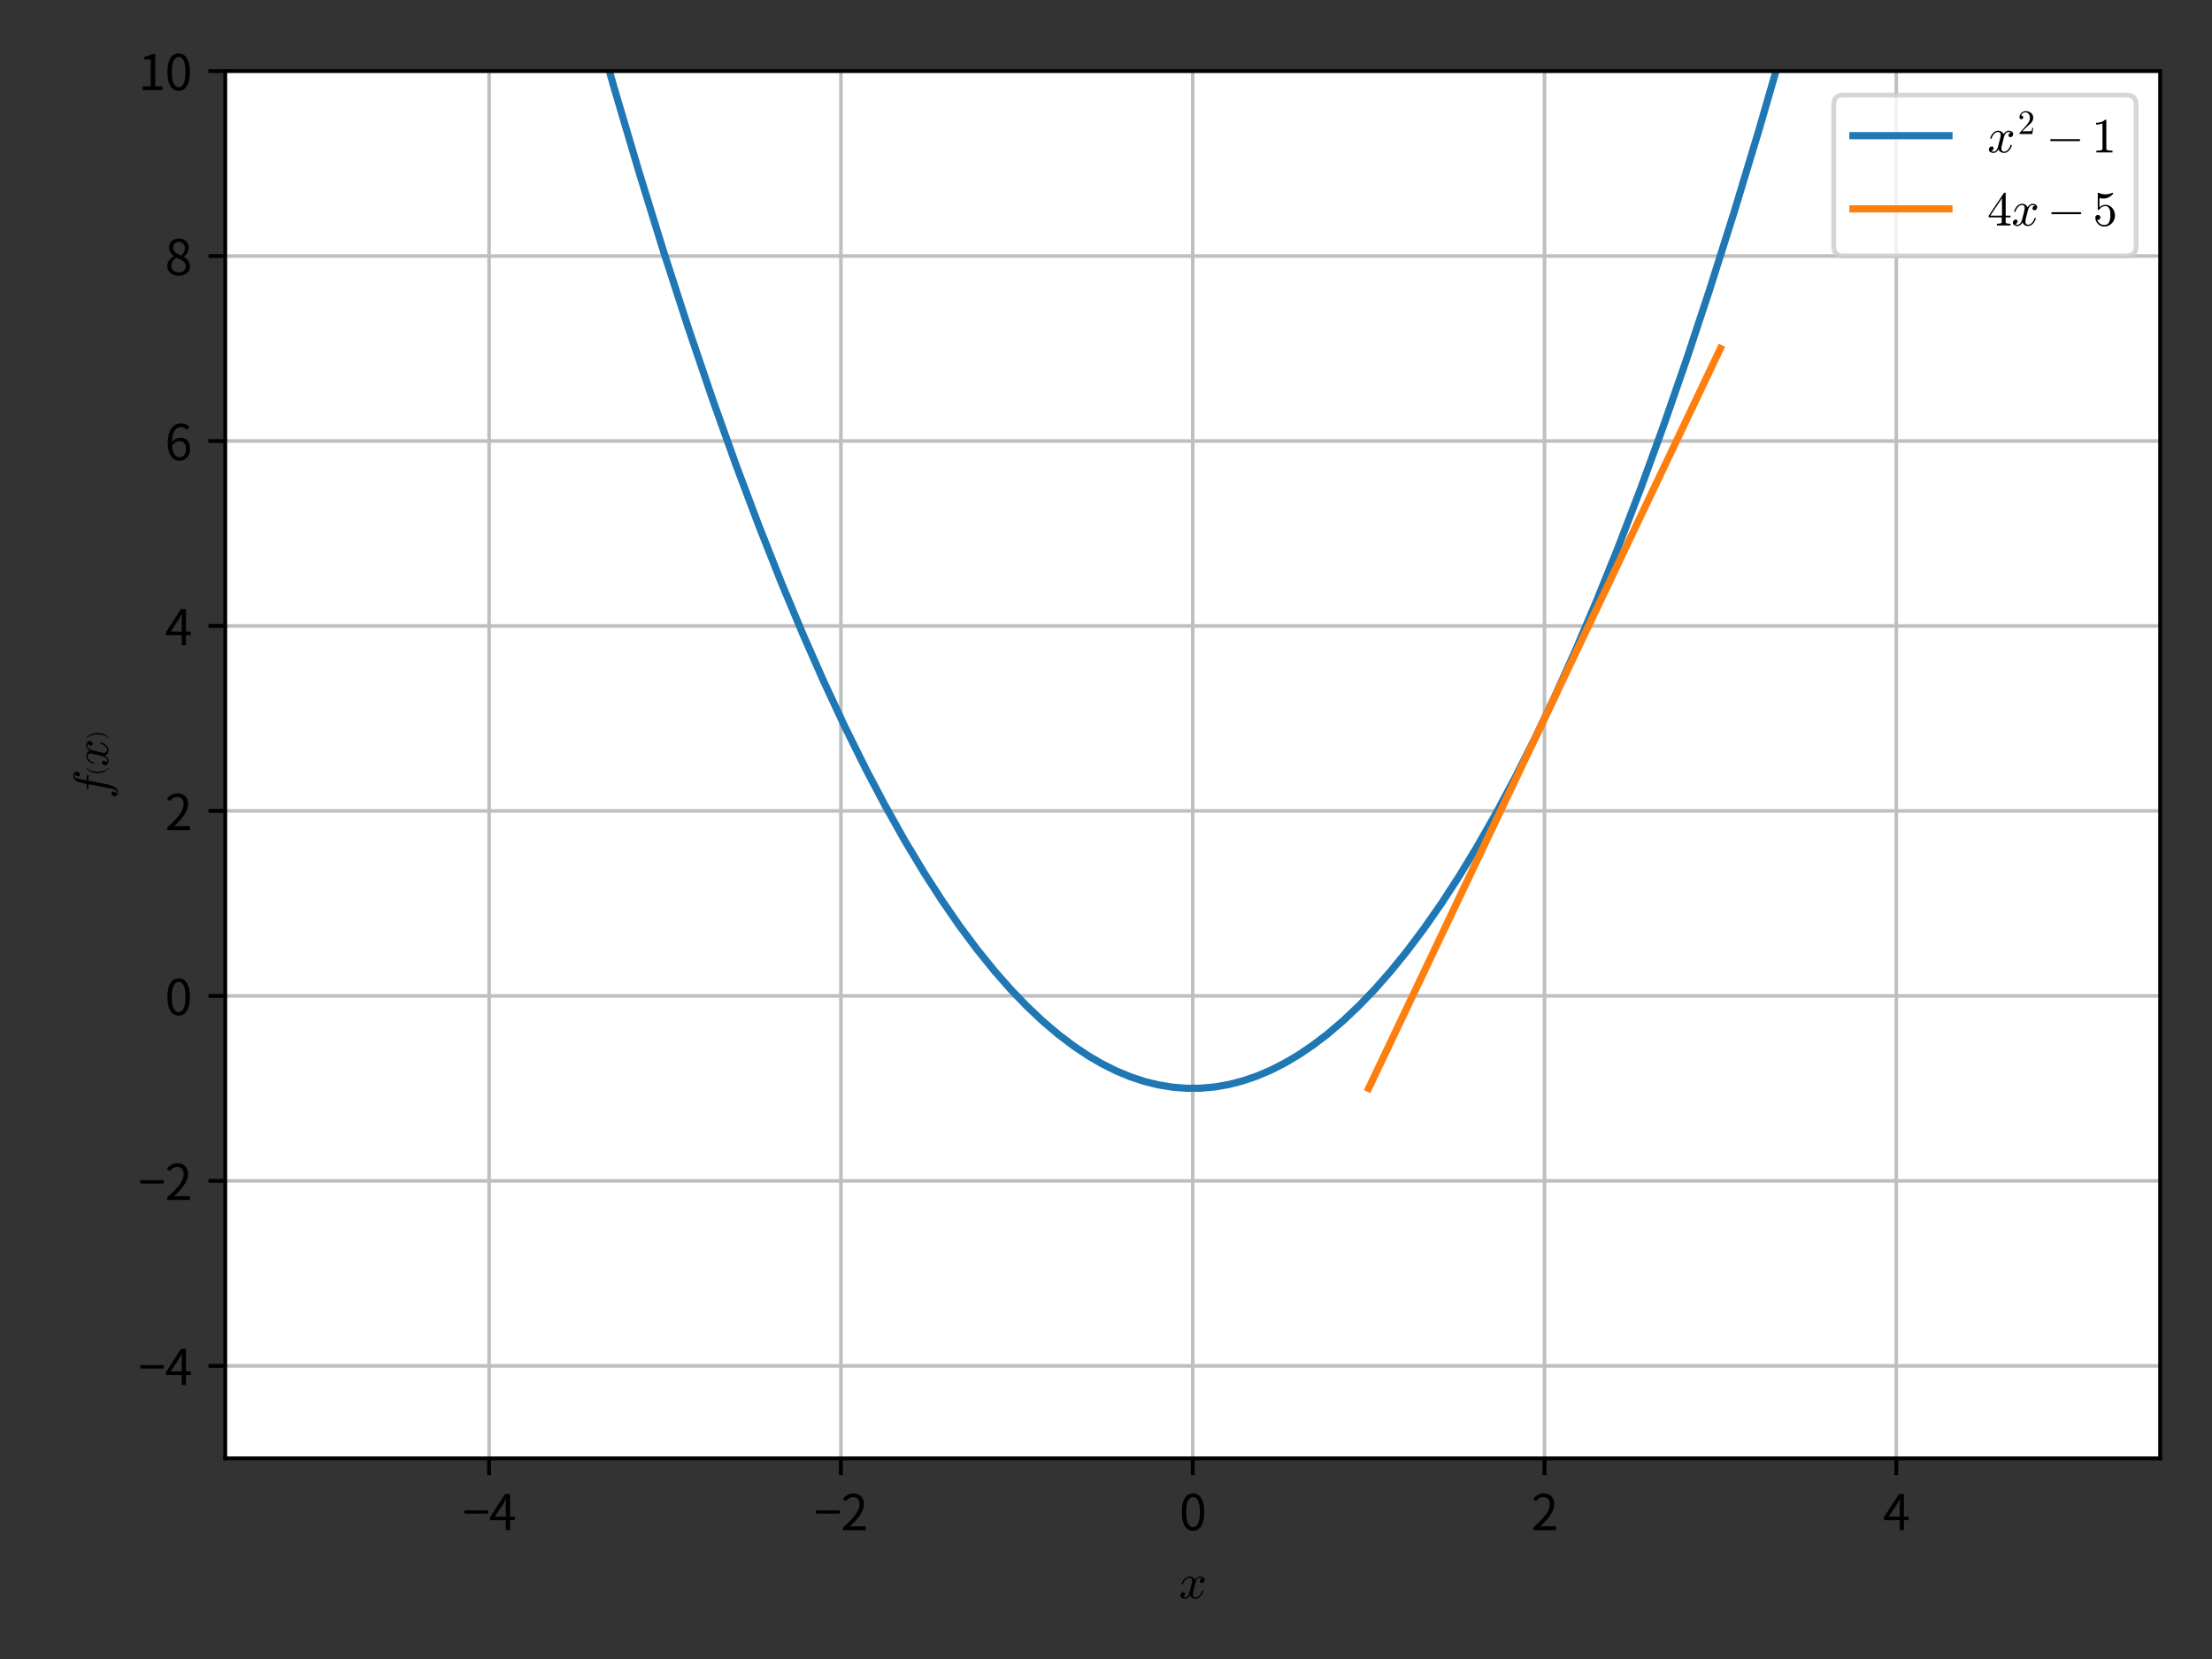 <?xml version="1.0" encoding="utf-8" standalone="no"?>
<!DOCTYPE svg PUBLIC "-//W3C//DTD SVG 1.1//EN"
  "http://www.w3.org/Graphics/SVG/1.1/DTD/svg11.dtd">
<svg xmlns:xlink="http://www.w3.org/1999/xlink" width="460.8pt" height="345.6pt" viewBox="0 0 460.8 345.6" xmlns="http://www.w3.org/2000/svg" version="1.1">
 <rect x="0" y="0" width="460.8" height="345.6" fill="#333333" stroke="none"/>
 <defs>
  <style type="text/css">*{stroke-linejoin: round; stroke-linecap: butt}</style>
 </defs>
 <g id="figure_1">
  <g id="patch_1">
   <path d="M 0 345.6 
L 460.8 345.6 
L 460.8 0 
L 0 0 
L 0 345.6 
z
" style="fill: none"/>
  </g>
  <g id="axes_1">
   <g id="patch_2">
    <path d="M 46.925 303.8 
L 450 303.8 
L 450 14.8 
L 46.925 14.8 
z
" style="fill: #ffffff"/>
   </g>
   <g id="matplotlib.axis_1">
    <g id="xtick_1">
     <g id="line2d_1">
      <path d="M 101.89 303.8 
L 101.89 14.8 
" clip-path="url(#pda0a6905d3)" style="fill: none; stroke: #bfbfbf; stroke-width: 0.75; stroke-linecap: square"/>
     </g>
     <g id="line2d_2">
      <defs>
       <path id="m2fefae21c8" d="M 0 0 
L 0 3.5 
" style="stroke: #000000; stroke-width: 0.8"/>
      </defs>
      <g>
       <use xlink:href="#m2fefae21c8" x="101.89" y="303.8" style="stroke: #000000; stroke-width: 0.8"/>
      </g>
     </g>
     <g id="text_1">
      <!-- −4 -->
      <g transform="translate(96.34 318.759) scale(0.1 -0.1)">
       <defs>
        <path id="NotoSansCJKjp-Regular-2212" d="M 243 2144 
L 3309 2144 
L 3309 2579 
L 243 2579 
L 243 2144 
z
" transform="scale(0.016)"/>
        <path id="NotoSansCJKjp-Regular-34" d="M 736 1760 
L 1805 3360 
C 1939 3590 2067 3821 2182 4051 
L 2208 4051 
C 2195 3808 2176 3430 2176 3200 
L 2176 1760 
L 736 1760 
z
M 2176 0 
L 2726 0 
L 2726 1293 
L 3347 1293 
L 3347 1760 
L 2726 1760 
L 2726 4698 
L 2080 4698 
L 128 1677 
L 128 1293 
L 2176 1293 
L 2176 0 
z
" transform="scale(0.016)"/>
       </defs>
       <use xlink:href="#NotoSansCJKjp-Regular-2212"/>
       <use xlink:href="#NotoSansCJKjp-Regular-34" x="55.5"/>
      </g>
     </g>
    </g>
    <g id="xtick_2">
     <g id="line2d_3">
      <path d="M 175.176 303.8 
L 175.176 14.8 
" clip-path="url(#pda0a6905d3)" style="fill: none; stroke: #bfbfbf; stroke-width: 0.75; stroke-linecap: square"/>
     </g>
     <g id="line2d_4">
      <g>
       <use xlink:href="#m2fefae21c8" x="175.176" y="303.8" style="stroke: #000000; stroke-width: 0.8"/>
      </g>
     </g>
     <g id="text_2">
      <!-- −2 -->
      <g transform="translate(169.626 318.759) scale(0.1 -0.1)">
       <defs>
        <path id="NotoSansCJKjp-Regular-32" d="M 282 0 
L 3232 0 
L 3232 506 
L 1933 506 
C 1696 506 1408 480 1165 461 
C 2266 1504 3002 2458 3002 3392 
C 3002 4230 2477 4781 1638 4781 
C 1043 4781 640 4506 256 4090 
L 595 3757 
C 851 4064 1184 4301 1568 4301 
C 2150 4301 2432 3910 2432 3373 
C 2432 2566 1754 1632 282 346 
L 282 0 
z
" transform="scale(0.016)"/>
       </defs>
       <use xlink:href="#NotoSansCJKjp-Regular-2212"/>
       <use xlink:href="#NotoSansCJKjp-Regular-32" x="55.5"/>
      </g>
     </g>
    </g>
    <g id="xtick_3">
     <g id="line2d_5">
      <path d="M 248.463 303.8 
L 248.463 14.8 
" clip-path="url(#pda0a6905d3)" style="fill: none; stroke: #bfbfbf; stroke-width: 0.75; stroke-linecap: square"/>
     </g>
     <g id="line2d_6">
      <g>
       <use xlink:href="#m2fefae21c8" x="248.463" y="303.8" style="stroke: #000000; stroke-width: 0.8"/>
      </g>
     </g>
     <g id="text_3">
      <!-- 0 -->
      <g transform="translate(245.688 318.759) scale(0.1 -0.1)">
       <defs>
        <path id="NotoSansCJKjp-Regular-30" d="M 1779 -83 
C 2669 -83 3238 730 3238 2362 
C 3238 3987 2669 4781 1779 4781 
C 883 4781 314 3994 314 2362 
C 314 730 883 -83 1779 -83 
z
M 1779 384 
C 1242 384 883 979 883 2362 
C 883 3731 1242 4314 1779 4314 
C 2310 4314 2669 3731 2669 2362 
C 2669 979 2310 384 1779 384 
z
" transform="scale(0.016)"/>
       </defs>
       <use xlink:href="#NotoSansCJKjp-Regular-30"/>
      </g>
     </g>
    </g>
    <g id="xtick_4">
     <g id="line2d_7">
      <path d="M 321.749 303.8 
L 321.749 14.8 
" clip-path="url(#pda0a6905d3)" style="fill: none; stroke: #bfbfbf; stroke-width: 0.75; stroke-linecap: square"/>
     </g>
     <g id="line2d_8">
      <g>
       <use xlink:href="#m2fefae21c8" x="321.749" y="303.8" style="stroke: #000000; stroke-width: 0.8"/>
      </g>
     </g>
     <g id="text_4">
      <!-- 2 -->
      <g transform="translate(318.974 318.759) scale(0.1 -0.1)">
       <use xlink:href="#NotoSansCJKjp-Regular-32"/>
      </g>
     </g>
    </g>
    <g id="xtick_5">
     <g id="line2d_9">
      <path d="M 395.035 303.8 
L 395.035 14.8 
" clip-path="url(#pda0a6905d3)" style="fill: none; stroke: #bfbfbf; stroke-width: 0.75; stroke-linecap: square"/>
     </g>
     <g id="line2d_10">
      <g>
       <use xlink:href="#m2fefae21c8" x="395.035" y="303.8" style="stroke: #000000; stroke-width: 0.8"/>
      </g>
     </g>
     <g id="text_5">
      <!-- 4 -->
      <g transform="translate(392.26 318.759) scale(0.1 -0.1)">
       <use xlink:href="#NotoSansCJKjp-Regular-34"/>
      </g>
     </g>
    </g>
    <g id="text_6">
     <!-- $x$ -->
     <g transform="translate(245.562 333.009) scale(0.1 -0.1)">
      <defs>
       <path id="Cmmi10-78" d="M 500 184 
Q 613 97 819 97 
Q 1019 97 1172 289 
Q 1325 481 1381 709 
L 1672 1844 
Q 1741 2153 1741 2266 
Q 1741 2425 1652 2544 
Q 1563 2663 1403 2663 
Q 1200 2663 1022 2536 
Q 844 2409 722 2214 
Q 600 2019 550 1819 
Q 538 1778 500 1778 
L 422 1778 
Q 372 1778 372 1838 
L 372 1856 
Q 434 2094 584 2320 
Q 734 2547 951 2687 
Q 1169 2828 1416 2828 
Q 1650 2828 1839 2703 
Q 2028 2578 2106 2363 
Q 2216 2559 2386 2693 
Q 2556 2828 2759 2828 
Q 2897 2828 3040 2779 
Q 3184 2731 3275 2631 
Q 3366 2531 3366 2381 
Q 3366 2219 3261 2101 
Q 3156 1984 2994 1984 
Q 2891 1984 2822 2050 
Q 2753 2116 2753 2216 
Q 2753 2350 2845 2451 
Q 2938 2553 3066 2572 
Q 2950 2663 2747 2663 
Q 2541 2663 2389 2472 
Q 2238 2281 2175 2047 
L 1894 916 
Q 1825 659 1825 494 
Q 1825 331 1917 214 
Q 2009 97 2163 97 
Q 2463 97 2698 361 
Q 2934 625 3009 941 
Q 3022 978 3059 978 
L 3138 978 
Q 3163 978 3178 961 
Q 3194 944 3194 922 
Q 3194 916 3188 903 
Q 3097 522 2806 225 
Q 2516 -72 2150 -72 
Q 1916 -72 1727 54 
Q 1538 181 1459 397 
Q 1359 209 1182 68 
Q 1006 -72 806 -72 
Q 669 -72 523 -23 
Q 378 25 287 125 
Q 197 225 197 378 
Q 197 528 301 651 
Q 406 775 563 775 
Q 669 775 741 711 
Q 813 647 813 544 
Q 813 409 723 309 
Q 634 209 500 184 
z
" transform="scale(0.016)"/>
      </defs>
      <use xlink:href="#Cmmi10-78" transform="translate(0 0.812)"/>
     </g>
    </g>
   </g>
   <g id="matplotlib.axis_2">
    <g id="ytick_1">
     <g id="line2d_11">
      <path d="M 46.925 284.533 
L 450 284.533 
" clip-path="url(#pda0a6905d3)" style="fill: none; stroke: #bfbfbf; stroke-width: 0.75; stroke-linecap: square"/>
     </g>
     <g id="line2d_12">
      <defs>
       <path id="m8dae844194" d="M 0 0 
L -3.5 0 
" style="stroke: #000000; stroke-width: 0.8"/>
      </defs>
      <g>
       <use xlink:href="#m8dae844194" x="46.925" y="284.533" style="stroke: #000000; stroke-width: 0.8"/>
      </g>
     </g>
     <g id="text_7">
      <!-- −4 -->
      <g transform="translate(28.825 288.513) scale(0.1 -0.1)">
       <use xlink:href="#NotoSansCJKjp-Regular-2212"/>
       <use xlink:href="#NotoSansCJKjp-Regular-34" x="55.5"/>
      </g>
     </g>
    </g>
    <g id="ytick_2">
     <g id="line2d_13">
      <path d="M 46.925 246 
L 450 246 
" clip-path="url(#pda0a6905d3)" style="fill: none; stroke: #bfbfbf; stroke-width: 0.75; stroke-linecap: square"/>
     </g>
     <g id="line2d_14">
      <g>
       <use xlink:href="#m8dae844194" x="46.925" y="246" style="stroke: #000000; stroke-width: 0.8"/>
      </g>
     </g>
     <g id="text_8">
      <!-- −2 -->
      <g transform="translate(28.825 249.98) scale(0.1 -0.1)">
       <use xlink:href="#NotoSansCJKjp-Regular-2212"/>
       <use xlink:href="#NotoSansCJKjp-Regular-32" x="55.5"/>
      </g>
     </g>
    </g>
    <g id="ytick_3">
     <g id="line2d_15">
      <path d="M 46.925 207.467 
L 450 207.467 
" clip-path="url(#pda0a6905d3)" style="fill: none; stroke: #bfbfbf; stroke-width: 0.75; stroke-linecap: square"/>
     </g>
     <g id="line2d_16">
      <g>
       <use xlink:href="#m8dae844194" x="46.925" y="207.467" style="stroke: #000000; stroke-width: 0.8"/>
      </g>
     </g>
     <g id="text_9">
      <!-- 0 -->
      <g transform="translate(34.375 211.446) scale(0.1 -0.1)">
       <use xlink:href="#NotoSansCJKjp-Regular-30"/>
      </g>
     </g>
    </g>
    <g id="ytick_4">
     <g id="line2d_17">
      <path d="M 46.925 168.933 
L 450 168.933 
" clip-path="url(#pda0a6905d3)" style="fill: none; stroke: #bfbfbf; stroke-width: 0.75; stroke-linecap: square"/>
     </g>
     <g id="line2d_18">
      <g>
       <use xlink:href="#m8dae844194" x="46.925" y="168.933" style="stroke: #000000; stroke-width: 0.8"/>
      </g>
     </g>
     <g id="text_10">
      <!-- 2 -->
      <g transform="translate(34.375 172.913) scale(0.1 -0.1)">
       <use xlink:href="#NotoSansCJKjp-Regular-32"/>
      </g>
     </g>
    </g>
    <g id="ytick_5">
     <g id="line2d_19">
      <path d="M 46.925 130.4 
L 450 130.4 
" clip-path="url(#pda0a6905d3)" style="fill: none; stroke: #bfbfbf; stroke-width: 0.75; stroke-linecap: square"/>
     </g>
     <g id="line2d_20">
      <g>
       <use xlink:href="#m8dae844194" x="46.925" y="130.4" style="stroke: #000000; stroke-width: 0.8"/>
      </g>
     </g>
     <g id="text_11">
      <!-- 4 -->
      <g transform="translate(34.375 134.38) scale(0.1 -0.1)">
       <use xlink:href="#NotoSansCJKjp-Regular-34"/>
      </g>
     </g>
    </g>
    <g id="ytick_6">
     <g id="line2d_21">
      <path d="M 46.925 91.867 
L 450 91.867 
" clip-path="url(#pda0a6905d3)" style="fill: none; stroke: #bfbfbf; stroke-width: 0.75; stroke-linecap: square"/>
     </g>
     <g id="line2d_22">
      <g>
       <use xlink:href="#m8dae844194" x="46.925" y="91.867" style="stroke: #000000; stroke-width: 0.8"/>
      </g>
     </g>
     <g id="text_12">
      <!-- 6 -->
      <g transform="translate(34.375 95.846) scale(0.1 -0.1)">
       <defs>
        <path id="NotoSansCJKjp-Regular-36" d="M 1875 2477 
C 2445 2477 2726 2074 2726 1440 
C 2726 800 2374 371 1926 371 
C 1338 371 986 902 915 1875 
C 1203 2304 1581 2477 1875 2477 
z
M 1926 -83 
C 2656 -83 3270 531 3270 1440 
C 3270 2419 2765 2912 1971 2912 
C 1600 2912 1190 2694 902 2342 
C 928 3802 1472 4294 2112 4294 
C 2400 4294 2682 4160 2867 3936 
L 3187 4301 
C 2931 4576 2579 4781 2093 4781 
C 1184 4781 358 4077 358 2240 
C 358 691 1024 -83 1926 -83 
z
" transform="scale(0.016)"/>
       </defs>
       <use xlink:href="#NotoSansCJKjp-Regular-36"/>
      </g>
     </g>
    </g>
    <g id="ytick_7">
     <g id="line2d_23">
      <path d="M 46.925 53.333 
L 450 53.333 
" clip-path="url(#pda0a6905d3)" style="fill: none; stroke: #bfbfbf; stroke-width: 0.75; stroke-linecap: square"/>
     </g>
     <g id="line2d_24">
      <g>
       <use xlink:href="#m8dae844194" x="46.925" y="53.333" style="stroke: #000000; stroke-width: 0.8"/>
      </g>
     </g>
     <g id="text_13">
      <!-- 8 -->
      <g transform="translate(34.375 57.313) scale(0.1 -0.1)">
       <defs>
        <path id="NotoSansCJKjp-Regular-38" d="M 1786 -83 
C 2669 -83 3258 448 3258 1133 
C 3258 1773 2874 2125 2464 2362 
L 2464 2394 
C 2746 2611 3091 3034 3091 3526 
C 3091 4250 2605 4762 1805 4762 
C 1075 4762 518 4288 518 3571 
C 518 3078 806 2726 1152 2490 
L 1152 2458 
C 723 2227 288 1792 288 1165 
C 288 442 922 -83 1786 -83 
z
M 2106 2547 
C 1555 2765 1050 3008 1050 3571 
C 1050 4026 1363 4333 1798 4333 
C 2304 4333 2592 3955 2592 3494 
C 2592 3149 2426 2829 2106 2547 
z
M 1798 352 
C 1235 352 819 717 819 1216 
C 819 1664 1082 2035 1459 2278 
C 2125 2010 2701 1773 2701 1146 
C 2701 678 2336 352 1798 352 
z
" transform="scale(0.016)"/>
       </defs>
       <use xlink:href="#NotoSansCJKjp-Regular-38"/>
      </g>
     </g>
    </g>
    <g id="ytick_8">
     <g id="line2d_25">
      <path d="M 46.925 14.8 
L 450 14.8 
" clip-path="url(#pda0a6905d3)" style="fill: none; stroke: #bfbfbf; stroke-width: 0.75; stroke-linecap: square"/>
     </g>
     <g id="line2d_26">
      <g>
       <use xlink:href="#m8dae844194" x="46.925" y="14.8" style="stroke: #000000; stroke-width: 0.8"/>
      </g>
     </g>
     <g id="text_14">
      <!-- 10 -->
      <g transform="translate(28.825 18.78) scale(0.1 -0.1)">
       <defs>
        <path id="NotoSansCJKjp-Regular-31" d="M 563 0 
L 3136 0 
L 3136 486 
L 2195 486 
L 2195 4698 
L 1747 4698 
C 1491 4544 1190 4435 774 4358 
L 774 3987 
L 1606 3987 
L 1606 486 
L 563 486 
L 563 0 
z
" transform="scale(0.016)"/>
       </defs>
       <use xlink:href="#NotoSansCJKjp-Regular-31"/>
       <use xlink:href="#NotoSansCJKjp-Regular-30" x="55.5"/>
      </g>
     </g>
    </g>
    <g id="text_15">
     <!-- $f\left(x\right)$ -->
     <g transform="translate(22.534 166.4) rotate(-90) scale(0.1 -0.1)">
      <defs>
       <path id="Cmmi10-66" d="M 622 -1056 
Q 741 -1147 909 -1147 
Q 1138 -1147 1281 -641 
Q 1341 -397 1606 966 
L 1900 2534 
L 1350 2534 
Q 1288 2534 1288 2619 
Q 1313 2759 1369 2759 
L 1941 2759 
L 2016 3175 
Q 2053 3369 2084 3508 
Q 2116 3647 2152 3765 
Q 2188 3884 2259 4031 
Q 2369 4241 2555 4377 
Q 2741 4513 2956 4513 
Q 3097 4513 3230 4461 
Q 3363 4409 3447 4306 
Q 3531 4203 3531 4063 
Q 3531 3900 3423 3779 
Q 3316 3659 3163 3659 
Q 3059 3659 2986 3723 
Q 2913 3788 2913 3891 
Q 2913 4031 3008 4136 
Q 3103 4241 3244 4256 
Q 3125 4347 2950 4347 
Q 2853 4347 2767 4256 
Q 2681 4166 2656 4063 
Q 2616 3900 2478 3181 
L 2400 2759 
L 3059 2759 
Q 3122 2759 3122 2675 
Q 3119 2659 3109 2620 
Q 3100 2581 3083 2557 
Q 3066 2534 3041 2534 
L 2356 2534 
L 2059 972 
Q 2003 631 1929 279 
Q 1856 -72 1723 -442 
Q 1591 -813 1384 -1063 
Q 1178 -1313 897 -1313 
Q 681 -1313 511 -1189 
Q 341 -1066 341 -863 
Q 341 -700 445 -579 
Q 550 -459 709 -459 
Q 816 -459 887 -523 
Q 959 -588 959 -691 
Q 959 -828 857 -942 
Q 756 -1056 622 -1056 
z
" transform="scale(0.016)"/>
       <path id="Cmr10-28" d="M 1984 -1588 
Q 1628 -1306 1370 -942 
Q 1113 -578 948 -165 
Q 784 247 703 697 
Q 622 1147 622 1600 
Q 622 2059 703 2509 
Q 784 2959 951 3375 
Q 1119 3791 1378 4153 
Q 1638 4516 1984 4788 
Q 1984 4800 2016 4800 
L 2075 4800 
Q 2094 4800 2109 4783 
Q 2125 4766 2125 4744 
Q 2125 4716 2113 4703 
Q 1800 4397 1592 4047 
Q 1384 3697 1257 3301 
Q 1131 2906 1075 2482 
Q 1019 2059 1019 1600 
Q 1019 -434 2106 -1491 
Q 2125 -1509 2125 -1544 
Q 2125 -1559 2108 -1579 
Q 2091 -1600 2075 -1600 
L 2016 -1600 
Q 1984 -1600 1984 -1588 
z
" transform="scale(0.016)"/>
       <path id="Cmr10-29" d="M 416 -1600 
Q 359 -1600 359 -1544 
Q 359 -1516 372 -1503 
Q 1466 -434 1466 1600 
Q 1466 3634 384 4691 
Q 359 4706 359 4744 
Q 359 4766 376 4783 
Q 394 4800 416 4800 
L 475 4800 
Q 494 4800 506 4788 
Q 966 4425 1272 3906 
Q 1578 3388 1720 2800 
Q 1863 2213 1863 1600 
Q 1863 1147 1786 708 
Q 1709 269 1542 -157 
Q 1375 -584 1119 -945 
Q 863 -1306 506 -1588 
Q 494 -1600 475 -1600 
L 416 -1600 
z
" transform="scale(0.016)"/>
      </defs>
      <use xlink:href="#Cmmi10-66" transform="translate(0 0.484)"/>
      <use xlink:href="#Cmr10-28" transform="translate(48.877 10.688) scale(0.453)"/>
      <use xlink:href="#Cmmi10-78" transform="translate(66.467 0.484)"/>
      <use xlink:href="#Cmr10-29" transform="translate(123.547 10.688) scale(0.453)"/>
     </g>
    </g>
   </g>
   <g id="line2d_27">
    <path d="M 122.482 -1 
L 127.969 18.406 
L 133.104 35.785 
L 138.24 52.406 
L 143.375 68.271 
L 148.51 83.38 
L 153.278 96.731 
L 158.047 109.43 
L 162.815 121.477 
L 167.217 132.017 
L 171.618 142.002 
L 176.02 151.431 
L 180.421 160.303 
L 184.456 167.948 
L 188.491 175.126 
L 192.526 181.837 
L 196.194 187.532 
L 199.862 192.841 
L 203.53 197.763 
L 207.198 202.3 
L 210.499 206.053 
L 213.8 209.493 
L 217.101 212.621 
L 220.402 215.435 
L 223.704 217.937 
L 226.638 219.899 
L 229.572 221.613 
L 232.507 223.08 
L 235.441 224.3 
L 238.376 225.273 
L 241.31 225.999 
L 244.244 226.478 
L 247.179 226.71 
L 250.113 226.694 
L 253.047 226.432 
L 255.982 225.922 
L 258.916 225.165 
L 261.851 224.161 
L 264.785 222.91 
L 267.719 221.412 
L 270.654 219.667 
L 273.588 217.675 
L 276.523 215.435 
L 279.824 212.621 
L 283.125 209.493 
L 286.426 206.053 
L 289.727 202.3 
L 293.029 198.234 
L 296.697 193.35 
L 300.365 188.08 
L 304.032 182.423 
L 307.7 176.381 
L 311.735 169.288 
L 315.77 161.728 
L 319.805 153.701 
L 323.84 145.207 
L 328.241 135.407 
L 332.643 125.052 
L 337.044 114.141 
L 341.813 101.693 
L 346.581 88.592 
L 351.35 74.839 
L 356.118 60.433 
L 361.253 44.19 
L 366.388 27.19 
L 371.523 9.433 
L 374.443 -1 
L 374.443 -1 
" clip-path="url(#pda0a6905d3)" style="fill: none; stroke: #1f77b4; stroke-width: 1.5; stroke-linecap: square"/>
   </g>
   <g id="line2d_28">
    <path d="M 285.106 226.733 
L 358.392 72.6 
L 358.392 72.6 
" clip-path="url(#pda0a6905d3)" style="fill: none; stroke: #ff7f0e; stroke-width: 1.5; stroke-linecap: square"/>
   </g>
   <g id="patch_3">
    <path d="M 46.925 303.8 
L 46.925 14.8 
" style="fill: none; stroke: #000000; stroke-width: 0.8; stroke-linejoin: miter; stroke-linecap: square"/>
   </g>
   <g id="patch_4">
    <path d="M 450 303.8 
L 450 14.8 
" style="fill: none; stroke: #000000; stroke-width: 0.8; stroke-linejoin: miter; stroke-linecap: square"/>
   </g>
   <g id="patch_5">
    <path d="M 46.925 303.8 
L 450 303.8 
" style="fill: none; stroke: #000000; stroke-width: 0.8; stroke-linejoin: miter; stroke-linecap: square"/>
   </g>
   <g id="patch_6">
    <path d="M 46.925 14.8 
L 450 14.8 
" style="fill: none; stroke: #000000; stroke-width: 0.8; stroke-linejoin: miter; stroke-linecap: square"/>
   </g>
   <g id="legend_1">
    <g id="patch_7">
     <path d="M 384 53.3 
L 443 53.3 
Q 445 53.3 445 51.3 
L 445 21.8 
Q 445 19.8 443 19.8 
L 384 19.8 
Q 382 19.8 382 21.8 
L 382 51.3 
Q 382 53.3 384 53.3 
z
" style="fill: #ffffff; opacity: 0.8; stroke: #cccccc; stroke-linejoin: miter"/>
    </g>
    <g id="line2d_29">
     <path d="M 386 28.259 
L 396 28.259 
L 406 28.259 
" style="fill: none; stroke: #1f77b4; stroke-width: 1.5; stroke-linecap: square"/>
    </g>
    <g id="text_16">
     <!-- $x^{2} - 1$ -->
     <g transform="translate(414 31.759) scale(0.1 -0.1)">
      <defs>
       <path id="Cmr10-32" d="M 319 0 
L 319 172 
Q 319 188 331 206 
L 1325 1306 
Q 1550 1550 1690 1715 
Q 1831 1881 1968 2097 
Q 2106 2313 2186 2536 
Q 2266 2759 2266 3009 
Q 2266 3272 2169 3511 
Q 2072 3750 1880 3894 
Q 1688 4038 1416 4038 
Q 1138 4038 916 3870 
Q 694 3703 603 3438 
Q 628 3444 672 3444 
Q 816 3444 917 3347 
Q 1019 3250 1019 3097 
Q 1019 2950 917 2848 
Q 816 2747 672 2747 
Q 522 2747 420 2851 
Q 319 2956 319 3097 
Q 319 3338 409 3548 
Q 500 3759 670 3923 
Q 841 4088 1055 4175 
Q 1269 4263 1509 4263 
Q 1875 4263 2190 4108 
Q 2506 3953 2690 3670 
Q 2875 3388 2875 3009 
Q 2875 2731 2753 2481 
Q 2631 2231 2440 2026 
Q 2250 1822 1953 1562 
Q 1656 1303 1563 1216 
L 838 519 
L 1453 519 
Q 1906 519 2211 526 
Q 2516 534 2534 550 
Q 2609 631 2688 1141 
L 2875 1141 
L 2694 0 
L 319 0 
z
" transform="scale(0.016)"/>
       <path id="Cmsy10-a1" d="M 653 1472 
Q 600 1472 565 1512 
Q 531 1553 531 1600 
Q 531 1647 565 1687 
Q 600 1728 653 1728 
L 4325 1728 
Q 4375 1728 4408 1687 
Q 4441 1647 4441 1600 
Q 4441 1553 4408 1512 
Q 4375 1472 4325 1472 
L 653 1472 
z
" transform="scale(0.016)"/>
       <path id="Cmr10-31" d="M 594 0 
L 594 225 
Q 1394 225 1394 428 
L 1394 3788 
Q 1063 3628 556 3628 
L 556 3853 
Q 1341 3853 1741 4263 
L 1831 4263 
Q 1853 4263 1873 4245 
Q 1894 4228 1894 4206 
L 1894 428 
Q 1894 225 2694 225 
L 2694 0 
L 594 0 
z
" transform="scale(0.016)"/>
      </defs>
      <use xlink:href="#Cmmi10-78" transform="translate(0 0.109)"/>
      <use xlink:href="#Cmr10-32" transform="translate(63.383 38.373) scale(0.7)"/>
      <use xlink:href="#Cmsy10-a1" transform="translate(122.319 0.109)"/>
      <use xlink:href="#Cmr10-31" transform="translate(217.563 0.109)"/>
     </g>
    </g>
    <g id="line2d_30">
     <path d="M 386 43.509 
L 396 43.509 
L 406 43.509 
" style="fill: none; stroke: #ff7f0e; stroke-width: 1.5; stroke-linecap: square"/>
    </g>
    <g id="text_17">
     <!-- $4 x - 5$ -->
     <g transform="translate(414 47.009) scale(0.1 -0.1)">
      <defs>
       <path id="Cmr10-34" d="M 178 1056 
L 178 1281 
L 2156 4231 
Q 2178 4263 2222 4263 
L 2316 4263 
Q 2388 4263 2388 4191 
L 2388 1281 
L 3016 1281 
L 3016 1056 
L 2388 1056 
L 2388 428 
Q 2388 297 2575 261 
Q 2763 225 3009 225 
L 3009 0 
L 1247 0 
L 1247 225 
Q 1494 225 1681 261 
Q 1869 297 1869 428 
L 1869 1056 
L 178 1056 
z
M 391 1281 
L 1906 1281 
L 1906 3547 
L 391 1281 
z
" transform="scale(0.016)"/>
       <path id="Cmr10-35" d="M 556 728 
Q 622 541 758 387 
Q 894 234 1080 148 
Q 1266 63 1466 63 
Q 1928 63 2103 422 
Q 2278 781 2278 1294 
Q 2278 1516 2270 1667 
Q 2263 1819 2228 1959 
Q 2169 2184 2020 2353 
Q 1872 2522 1656 2522 
Q 1441 2522 1286 2456 
Q 1131 2391 1034 2303 
Q 938 2216 863 2119 
Q 788 2022 769 2016 
L 697 2016 
Q 681 2016 657 2036 
Q 634 2056 634 2075 
L 634 4213 
Q 634 4228 654 4245 
Q 675 4263 697 4263 
L 716 4263 
Q 1147 4056 1631 4056 
Q 2106 4056 2547 4263 
L 2566 4263 
Q 2588 4263 2606 4247 
Q 2625 4231 2625 4213 
L 2625 4153 
Q 2625 4122 2613 4122 
Q 2394 3831 2064 3668 
Q 1734 3506 1381 3506 
Q 1125 3506 856 3578 
L 856 2369 
Q 1069 2541 1236 2614 
Q 1403 2688 1663 2688 
Q 2016 2688 2295 2484 
Q 2575 2281 2725 1954 
Q 2875 1628 2875 1288 
Q 2875 903 2686 575 
Q 2497 247 2172 53 
Q 1847 -141 1466 -141 
Q 1150 -141 886 21 
Q 622 184 470 459 
Q 319 734 319 1044 
Q 319 1188 412 1278 
Q 506 1369 647 1369 
Q 788 1369 883 1276 
Q 978 1184 978 1044 
Q 978 906 883 811 
Q 788 716 647 716 
Q 625 716 597 720 
Q 569 725 556 728 
z
" transform="scale(0.016)"/>
      </defs>
      <use xlink:href="#Cmr10-34" transform="translate(0 0.391)"/>
      <use xlink:href="#Cmmi10-78" transform="translate(50 0.391)"/>
      <use xlink:href="#Cmsy10-a1" transform="translate(124.639 0.391)"/>
      <use xlink:href="#Cmr10-35" transform="translate(219.883 0.391)"/>
     </g>
    </g>
   </g>
  </g>
 </g>
 <defs>
  <clipPath id="pda0a6905d3">
   <rect x="46.925" y="14.8" width="403.075" height="289"/>
  </clipPath>
 </defs>
</svg>
